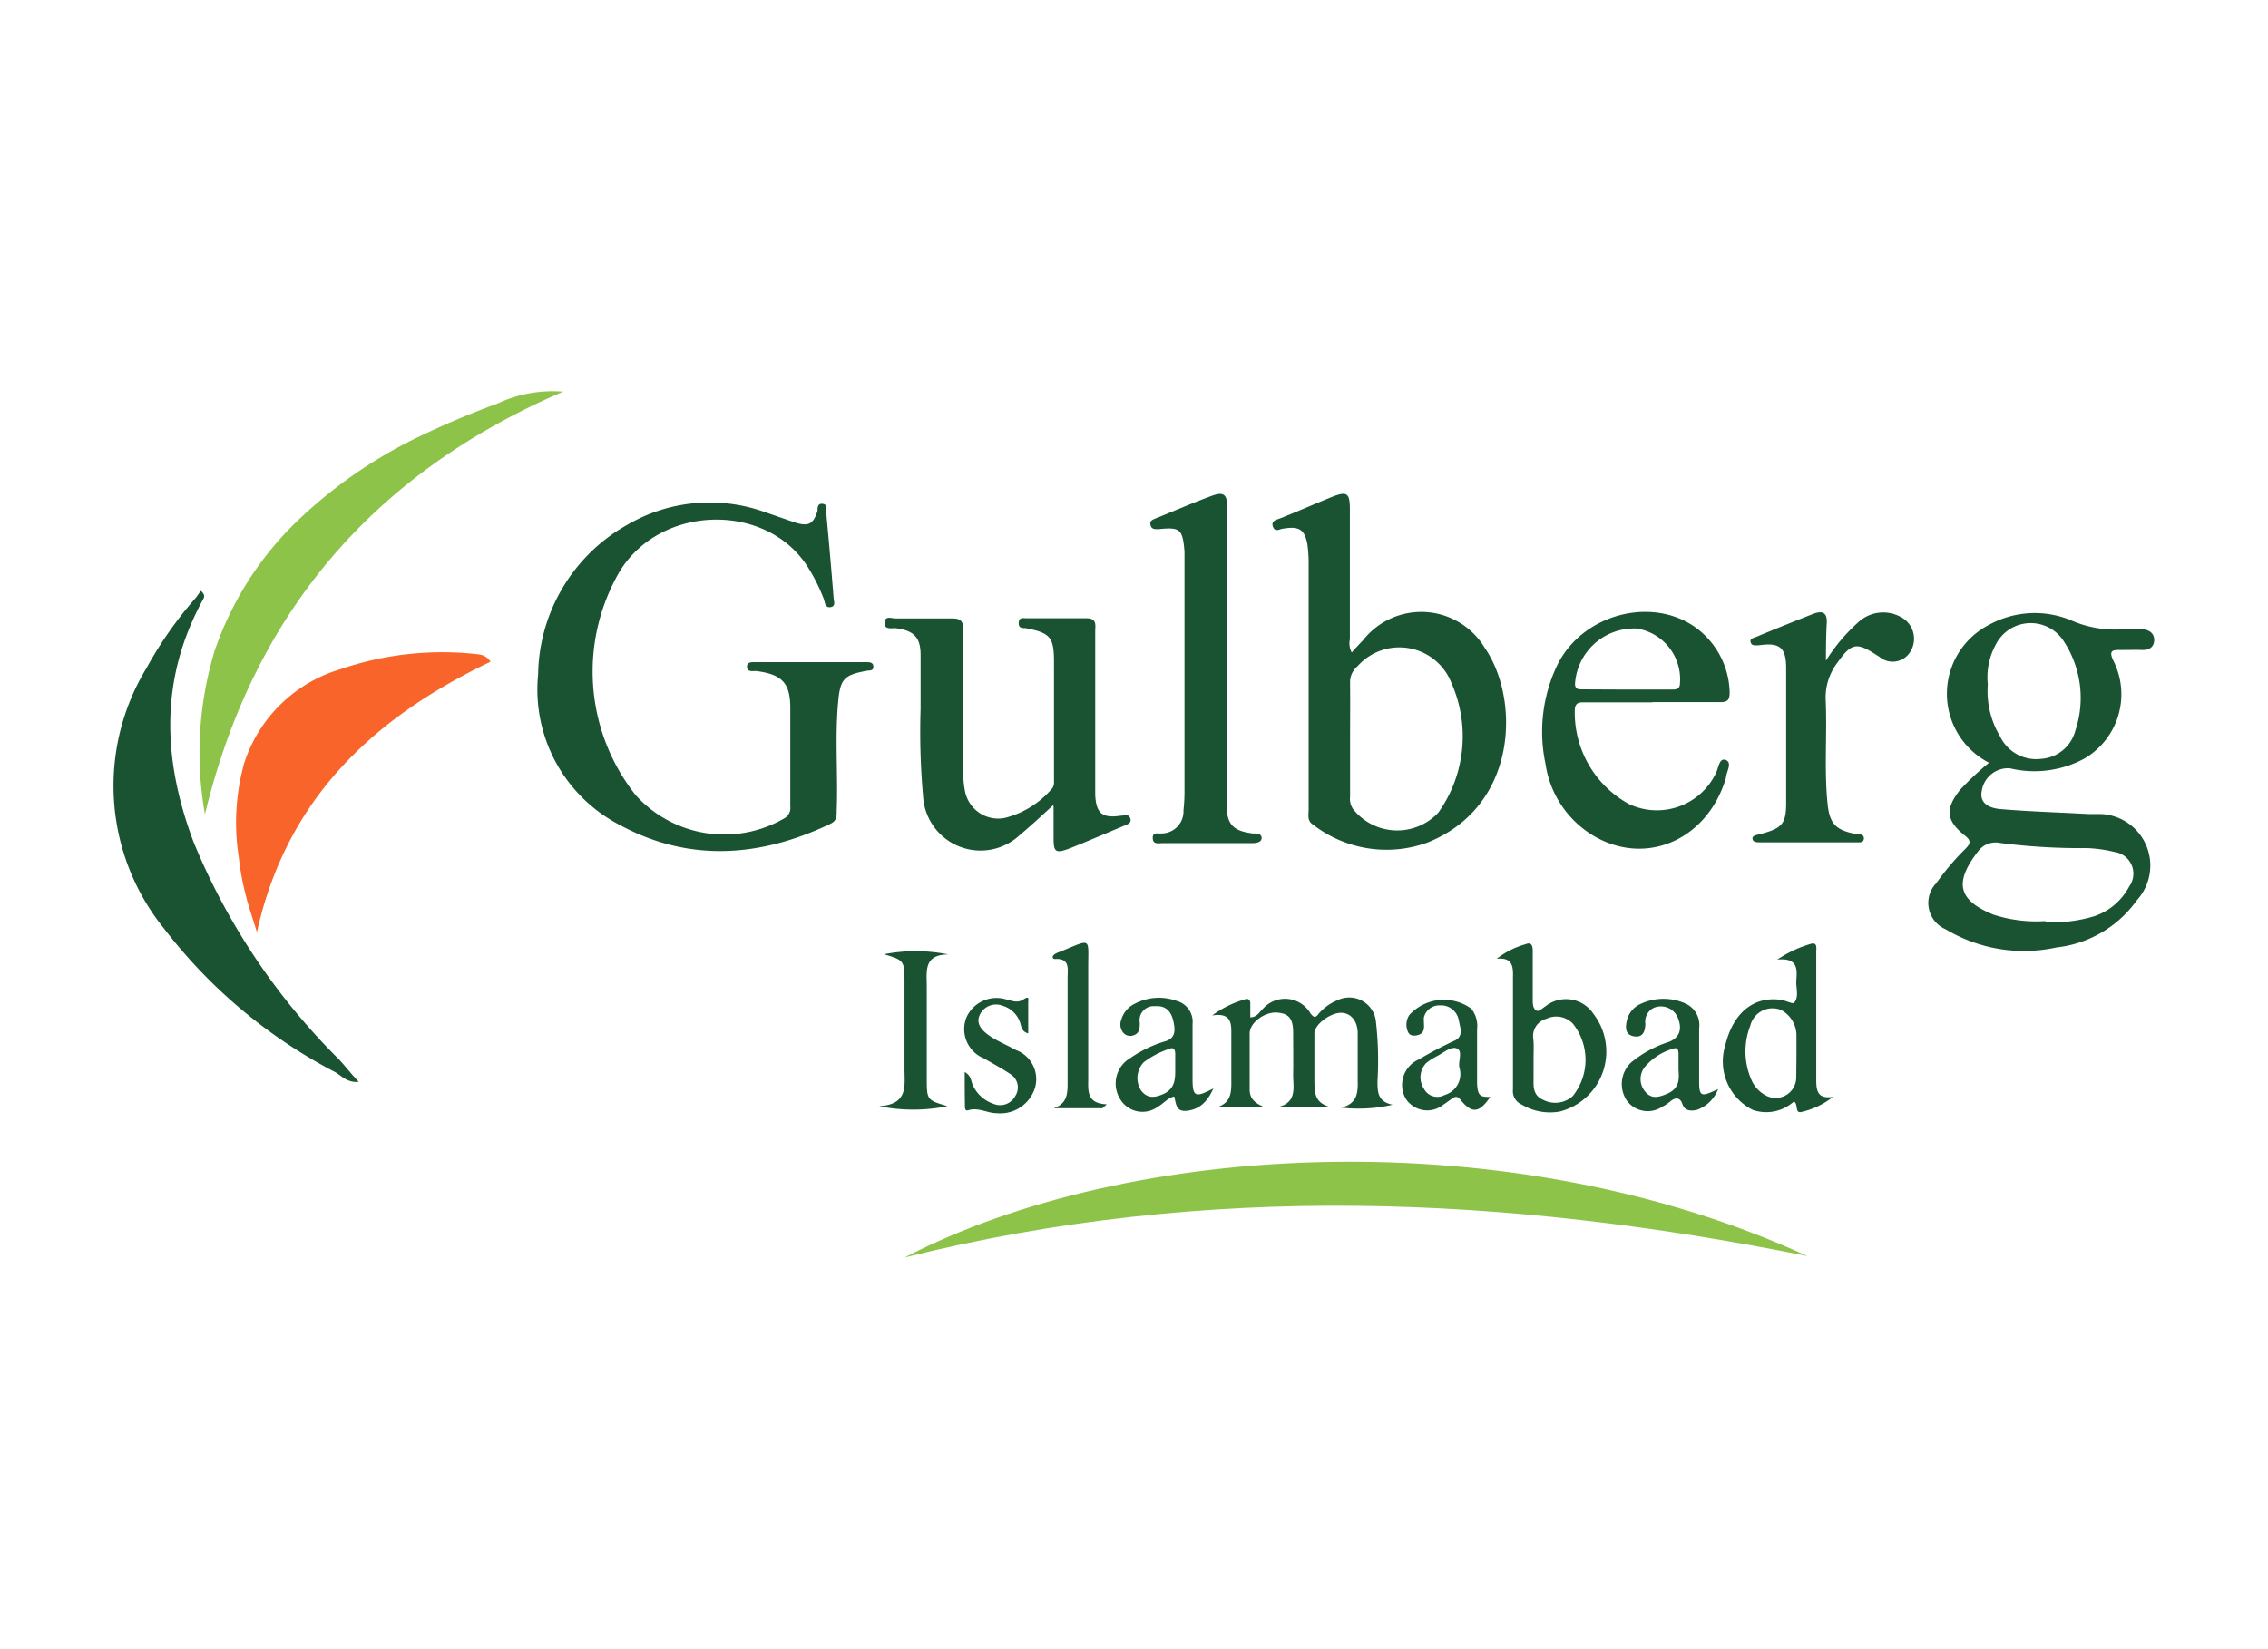 <?xml version="1.0" encoding="UTF-8"?>
<svg xmlns="http://www.w3.org/2000/svg" id="Layer_1" data-name="Layer 1" viewBox="0 0 110 80">
  <defs>
    <style>.cls-1{fill:#195332;}.cls-2{fill:#8ec349;}.cls-3{fill:#f9642a;}</style>
  </defs>
  <path class="cls-1" d="M39.36,32.12H42c.16,0,.36,0,.36.22s-.18.17-.32.2c-1.11.2-1.29.4-1.39,1.52-.16,1.76,0,3.52-.07,5.28,0,.28,0,.49-.34.64-3.37,1.6-6.81,1.85-10.14.06a7.4,7.4,0,0,1-4-7.33,8.46,8.46,0,0,1,4.32-7.25,7.92,7.92,0,0,1,6.59-.65l1.53.53c.67.21.9.1,1.11-.56,0-.15,0-.37.25-.34s.16.26.17.4c.13,1.38.25,2.76.36,4.15,0,.16.13.41-.14.46s-.28-.22-.33-.38a8.67,8.67,0,0,0-.81-1.61c-2-3.09-7.09-3-9.09.25a9.65,9.65,0,0,0,.77,10.86A5.79,5.79,0,0,0,38,39.72a.58.58,0,0,0,.33-.6c0-1.59,0-3.19,0-4.78,0-1.23-.42-1.63-1.66-1.79-.16,0-.44.06-.44-.21s.3-.21.49-.22h2.61Z"></path>
  <path class="cls-2" d="M87.66,60.93C73.1,58,58.54,57.34,43.87,61,54.84,55.31,73.32,54.35,87.66,60.93Z"></path>
  <path class="cls-1" d="M96.47,37a3.76,3.76,0,0,1,0-6.69,4.59,4.59,0,0,1,4.07-.18,5.28,5.28,0,0,0,2.35.4c.35,0,.7,0,1,0s.58.16.59.49-.2.52-.57.51-.7,0-1.06,0-.6,0-.35.52a3.61,3.61,0,0,1-1.41,4.75,5.09,5.09,0,0,1-3.61.47,1.29,1.29,0,0,0-1.36,1.08c-.11.49.18.84.92.9,1.42.12,2.85.16,4.27.24.21,0,.42,0,.62,0a2.5,2.5,0,0,1,1.71,4.18,5.53,5.53,0,0,1-3.9,2.29,7.37,7.37,0,0,1-5.37-.88,1.39,1.39,0,0,1-.45-2.25,12.33,12.33,0,0,1,1.4-1.65c.24-.24.3-.39,0-.63-.93-.73-1-1.3-.25-2.24A14,14,0,0,1,96.47,37Zm2.74,7.73a6.86,6.86,0,0,0,2.38-.29A3,3,0,0,0,103.27,43a1.06,1.06,0,0,0-.71-1.67,6.66,6.66,0,0,0-1.34-.19A30.27,30.27,0,0,1,97,40.89a1.05,1.05,0,0,0-1.07.42c-1.14,1.48-1,2.35.76,3.06A6.73,6.73,0,0,0,99.21,44.68ZM96.41,33.2A4.25,4.25,0,0,0,97,35.71a1.94,1.94,0,0,0,2,1.1,1.84,1.84,0,0,0,1.66-1.38,5,5,0,0,0-.57-4.33,1.9,1.9,0,0,0-3.31.2A3.31,3.31,0,0,0,96.41,33.2Z"></path>
  <path class="cls-1" d="M65.56,31.65c.19-.21.36-.4.54-.58a3.59,3.59,0,0,1,5.92.37c1.69,2.44,1.64,7.68-2.81,9.44A5.82,5.82,0,0,1,63.68,40c-.29-.18-.21-.47-.21-.73,0-4,0-7.91,0-11.86a6.5,6.5,0,0,0-.06-1c-.13-.73-.41-.89-1.14-.77-.18,0-.42.21-.53-.09s.19-.34.39-.42c.8-.32,1.6-.67,2.41-1s.93-.22.93.6q0,3.14,0,6.28A.94.94,0,0,0,65.56,31.65Zm-.08,4.21h0v2.79a.88.88,0,0,0,.14.59,2.73,2.73,0,0,0,4.14.18,6.38,6.38,0,0,0,.64-6.28,2.71,2.71,0,0,0-4.56-.82,1,1,0,0,0-.36.81C65.49,34,65.48,35,65.48,35.86Z"></path>
  <path class="cls-1" d="M17.4,52.48c-.55.05-.82-.28-1.14-.47a25,25,0,0,1-8.33-7A11,11,0,0,1,7.11,32.4a19,19,0,0,1,2.34-3.35c.11-.12.19-.26.29-.39.24.21.16.33.09.45C7.72,33,7.9,36.88,9.39,40.85a32,32,0,0,0,7.05,10.54C16.75,51.72,17,52.06,17.4,52.48Z"></path>
  <path class="cls-1" d="M51.09,39.05c-.57.52-1.08,1-1.61,1.44a2.79,2.79,0,0,1-4.71-1.88,34.93,34.93,0,0,1-.12-4.22c0-.87,0-1.74,0-2.61s-.33-1.2-1.23-1.31c-.19,0-.54.08-.52-.27s.35-.2.54-.2c.92,0,1.83,0,2.74,0,.46,0,.54.17.54.58q0,3.4,0,6.83a4.66,4.66,0,0,0,.09,1,1.64,1.64,0,0,0,1.91,1.27A4.41,4.41,0,0,0,51,38.28c.15-.15.12-.34.12-.53,0-1.88,0-3.77,0-5.65,0-1.2-.19-1.4-1.38-1.63-.17,0-.35,0-.33-.27s.21-.21.36-.21c1,0,1.95,0,2.92,0,.53,0,.43.35.43.63,0,2,0,3.9,0,5.84,0,.71,0,1.41,0,2.11.05.9.35,1.13,1.23,1,.18,0,.39-.11.47.13s-.17.3-.33.37c-.84.35-1.67.71-2.52,1.05s-.87.19-.87-.59c0-.41,0-.82,0-1.24A2.11,2.11,0,0,0,51.09,39.05Z"></path>
  <path class="cls-3" d="M23.79,32.1c-5.63,2.69-9.88,6.59-11.33,13.12-.22-.73-.42-1.29-.56-1.87a13.12,13.12,0,0,1-.32-1.77A10.76,10.76,0,0,1,11.85,37a7,7,0,0,1,4.67-4.54,15.22,15.22,0,0,1,6.67-.72A.77.77,0,0,1,23.79,32.1Z"></path>
  <path class="cls-2" d="M27.31,19c-9.15,3.94-15,10.68-17.37,20.5a17.06,17.06,0,0,1,.47-7.93,15.83,15.83,0,0,1,4-6.29,22.79,22.79,0,0,1,5.71-4,42.28,42.28,0,0,1,4-1.7A6.3,6.3,0,0,1,27.31,19Z"></path>
  <path class="cls-1" d="M80.13,34.07H76.84c-.24,0-.43,0-.46.34A5.06,5.06,0,0,0,79,39a3.17,3.17,0,0,0,4.22-1.49c.13-.24.16-.78.49-.64s0,.6,0,.87c-.9,3-3.87,4.3-6.41,2.81a4.88,4.88,0,0,1-2.34-3.49,7.5,7.5,0,0,1,.56-4.78c1.32-2.7,5.12-3.48,7.17-1.46a4,4,0,0,1,1.2,2.77c0,.36-.1.47-.45.47-1.1,0-2.19,0-3.29,0Zm-1.24-.62h2.17c.21,0,.42,0,.42-.31a2.49,2.49,0,0,0-2.09-2.65,2.87,2.87,0,0,0-3,2.68c0,.3.22.27.39.27Z"></path>
  <path class="cls-1" d="M59.49,31.8c0,2.4,0,4.81,0,7.21,0,1,.33,1.3,1.27,1.42.17,0,.43,0,.43.22s-.28.25-.47.25H56.38c-.18,0-.46.08-.47-.24s.24-.21.41-.23a1.07,1.07,0,0,0,1.08-1.12,8.46,8.46,0,0,0,.05-.87q0-5.53,0-11.06c0-.21,0-.42,0-.62-.09-1.1-.21-1.2-1.27-1.09-.19,0-.33,0-.38-.2s.08-.25.22-.31c.92-.37,1.83-.77,2.76-1.11.57-.21.74-.06.74.54V31.8Z"></path>
  <path class="cls-1" d="M88.56,32.05a8.51,8.51,0,0,1,1.53-1.83A1.78,1.78,0,0,1,92.31,30a1.19,1.19,0,0,1,.32,1.65,1,1,0,0,1-1.48.21l-.16-.1c-.95-.62-1.2-.56-1.87.38A2.78,2.78,0,0,0,88.55,34c.07,1.67-.08,3.35.09,5,.1,1,.44,1.28,1.39,1.46.15,0,.38,0,.37.22s-.25.18-.39.18H85.35c-.14,0-.32,0-.35-.16s.17-.19.3-.22c1.2-.31,1.35-.51,1.33-1.75,0-2.11,0-4.22,0-6.33,0-1-.33-1.24-1.3-1.1-.18,0-.36.05-.42-.14s.16-.22.28-.27c.91-.38,1.83-.75,2.75-1.11.39-.15.69-.12.66.43S88.56,31.31,88.56,32.05Z"></path>
  <path class="cls-1" d="M65.06,53.73c.75-.19.81-.7.79-1.3,0-.77,0-1.53,0-2.3,0-.61-.34-1-.82-1s-1.27.54-1.28,1c0,.72,0,1.45,0,2.17s0,1.18.75,1.4H62c.94-.23.71-1,.72-1.58s0-1.33,0-2-.17-.95-.77-1-1.33.48-1.34,1c0,.91,0,1.83,0,2.74,0,.47.31.68.74.86H59c.78-.23.72-.84.72-1.43,0-.74,0-1.49,0-2.23,0-.48-.06-.94-.93-.8a5,5,0,0,1,1.58-.78c.15-.06.28,0,.27.22v.65c.31,0,.43-.24.6-.4a1.43,1.43,0,0,1,2.32.21c.17.22.25.22.41,0a2.4,2.4,0,0,1,.9-.64,1.3,1.3,0,0,1,1.86,1,16.77,16.77,0,0,1,.08,2.92c0,.52,0,1,.73,1.15A7.26,7.26,0,0,1,65.06,53.73Z"></path>
  <path class="cls-1" d="M86.2,46.55a5.76,5.76,0,0,1,1.61-.76c.35-.11.28.21.28.39,0,1.49,0,3,0,4.47,0,.58,0,1.16,0,1.74s.1.92.81.82a3.79,3.79,0,0,1-1.53.73c-.33.08-.14-.37-.36-.51a2,2,0,0,1-2,.41,2.63,2.63,0,0,1-1.33-3.14c.37-1.53,1.33-2.35,2.61-2.21.25,0,.65.24.73.15.23-.27.1-.67.1-1C87.15,47.09,87.27,46.44,86.2,46.55Zm.93,4.78h0c0-.39,0-.78,0-1.17A1.42,1.42,0,0,0,86.4,49a1.11,1.11,0,0,0-1.51.76A3.43,3.43,0,0,0,85,52.5a1.57,1.57,0,0,0,.59.61,1,1,0,0,0,1.53-.85Z"></path>
  <path class="cls-1" d="M72.59,46.51A4.08,4.08,0,0,1,74,45.8c.29-.12.34.1.34.33,0,.79,0,1.57,0,2.36,0,.18,0,.39.14.51s.32-.09.47-.18a1.6,1.6,0,0,1,2.34.37,3,3,0,0,1-1.64,4.73,2.68,2.68,0,0,1-1.85-.34.71.71,0,0,1-.42-.73c0-1.82,0-3.64,0-5.46C73.4,46.85,73.33,46.43,72.59,46.51Zm1.79,4.84h0c0,.35,0,.7,0,1s-.05.78.46,1a1.27,1.27,0,0,0,1.44-.18,2.81,2.81,0,0,0,0-3.52A1.12,1.12,0,0,0,75,49.42a.87.87,0,0,0-.63,1C74.4,50.73,74.38,51,74.38,51.35Z"></path>
  <path class="cls-1" d="M83.33,52.83a1.73,1.73,0,0,1-1,1c-.3.08-.62.07-.73-.27s-.35-.34-.6-.12a1.81,1.81,0,0,1-.37.24,1.26,1.26,0,0,1-1.72-.28,1.44,1.44,0,0,1,.2-1.86,5.48,5.48,0,0,1,1.84-1c.52-.21.66-.63.41-1.21a.89.89,0,0,0-1.15-.44.74.74,0,0,0-.41.76c0,.38-.12.7-.56.62s-.41-.46-.33-.79a1.17,1.17,0,0,1,.66-.78,2.61,2.61,0,0,1,2.22,0,1.15,1.15,0,0,1,.62,1.19c0,.83,0,1.65,0,2.48S82.47,53.24,83.33,52.83Zm-1.92-.93c0-.32,0-.54,0-.77s-.06-.34-.29-.25a2.82,2.82,0,0,0-1.33.86.94.94,0,0,0,0,1.21c.31.38.66.28,1.06.11C81.48,52.8,81.44,52.31,81.41,51.9Z"></path>
  <path class="cls-1" d="M58.85,52.8c-.3.66-.67,1-1.25,1.08s-.55-.34-.65-.69c-.32.07-.51.34-.78.49a1.26,1.26,0,0,1-1.84-.36,1.43,1.43,0,0,1,.5-2,6,6,0,0,1,1.59-.78c.59-.14.6-.51.49-1s-.37-.77-.9-.73a.68.68,0,0,0-.73.8c0,.26,0,.51-.3.61a.45.45,0,0,1-.46-.08.63.63,0,0,1-.13-.69,1.22,1.22,0,0,1,.67-.77,2.51,2.51,0,0,1,2-.13,1.05,1.05,0,0,1,.78,1.13c0,.89,0,1.78,0,2.67S58,53.24,58.85,52.8ZM57,51.89v-.76c0-.2-.06-.35-.29-.25a4.32,4.32,0,0,0-1.24.65,1.12,1.12,0,0,0-.14,1.35c.32.44.7.37,1.14.17C57,52.78,57,52.31,57,51.89Z"></path>
  <path class="cls-1" d="M72.28,53.21c-.54.79-.89.83-1.46.12-.13-.15-.22-.15-.36-.06s-.3.22-.46.32a1.24,1.24,0,0,1-1.83-.31,1.35,1.35,0,0,1,.65-1.89,19,19,0,0,1,1.73-.91c.45-.2.27-.64.2-1a.87.87,0,0,0-.9-.71.77.77,0,0,0-.79.59,1,1,0,0,0,0,.18c0,.25.08.57-.29.67-.18.05-.39.05-.48-.15a.85.85,0,0,1,.07-.83,2.27,2.27,0,0,1,3-.3,1.35,1.35,0,0,1,.28,1c0,.88,0,1.77,0,2.66C71.68,53.15,71.78,53.22,72.28,53.21Zm-1.5-1.43c-.06-.31.17-.77-.1-.91s-.63.17-.94.34a3,3,0,0,0-.57.36,1,1,0,0,0-.11,1.24.73.73,0,0,0,1,.31A1.06,1.06,0,0,0,70.78,51.78Z"></path>
  <path class="cls-1" d="M46,46.3c-1.22,0-1.05.83-1.05,1.57v4.41c0,1.08,0,1.08,1,1.38a8.28,8.28,0,0,1-3.31,0c1.42-.08,1.23-1,1.23-1.79,0-1.39,0-2.77,0-4.16,0-1.1,0-1.13-1-1.42A8,8,0,0,1,46,46.3Z"></path>
  <path class="cls-1" d="M46.79,52c.32.19.3.43.38.61a1.69,1.69,0,0,0,1,.93.83.83,0,0,0,1.07-.37A.76.76,0,0,0,49,52.1c-.42-.28-.85-.51-1.28-.76a1.53,1.53,0,0,1-.84-2,1.6,1.6,0,0,1,1.92-.86c.28.06.54.2.84,0s.23,0,.23.16v1.49c-.36-.1-.33-.38-.41-.57a1.27,1.27,0,0,0-.83-.77.87.87,0,0,0-1.11.44c-.2.43.1.75.45,1s.88.47,1.31.71a1.5,1.5,0,0,1,.92,1.82A1.76,1.76,0,0,1,48.34,54c-.46,0-.89-.3-1.39-.14-.16.05-.15-.15-.15-.26C46.79,53.08,46.79,52.59,46.79,52Z"></path>
  <path class="cls-1" d="M53.47,53.76H51.1c.71-.23.68-.79.68-1.34,0-1.65,0-3.31,0-5,0-.39.13-.94-.6-.9-.17,0-.16-.16,0-.25a1.22,1.22,0,0,1,.23-.1c1.59-.65,1.36-.72,1.37.87,0,1.76,0,3.52,0,5.28,0,.59-.09,1.21.9,1.25Z"></path>
</svg>
